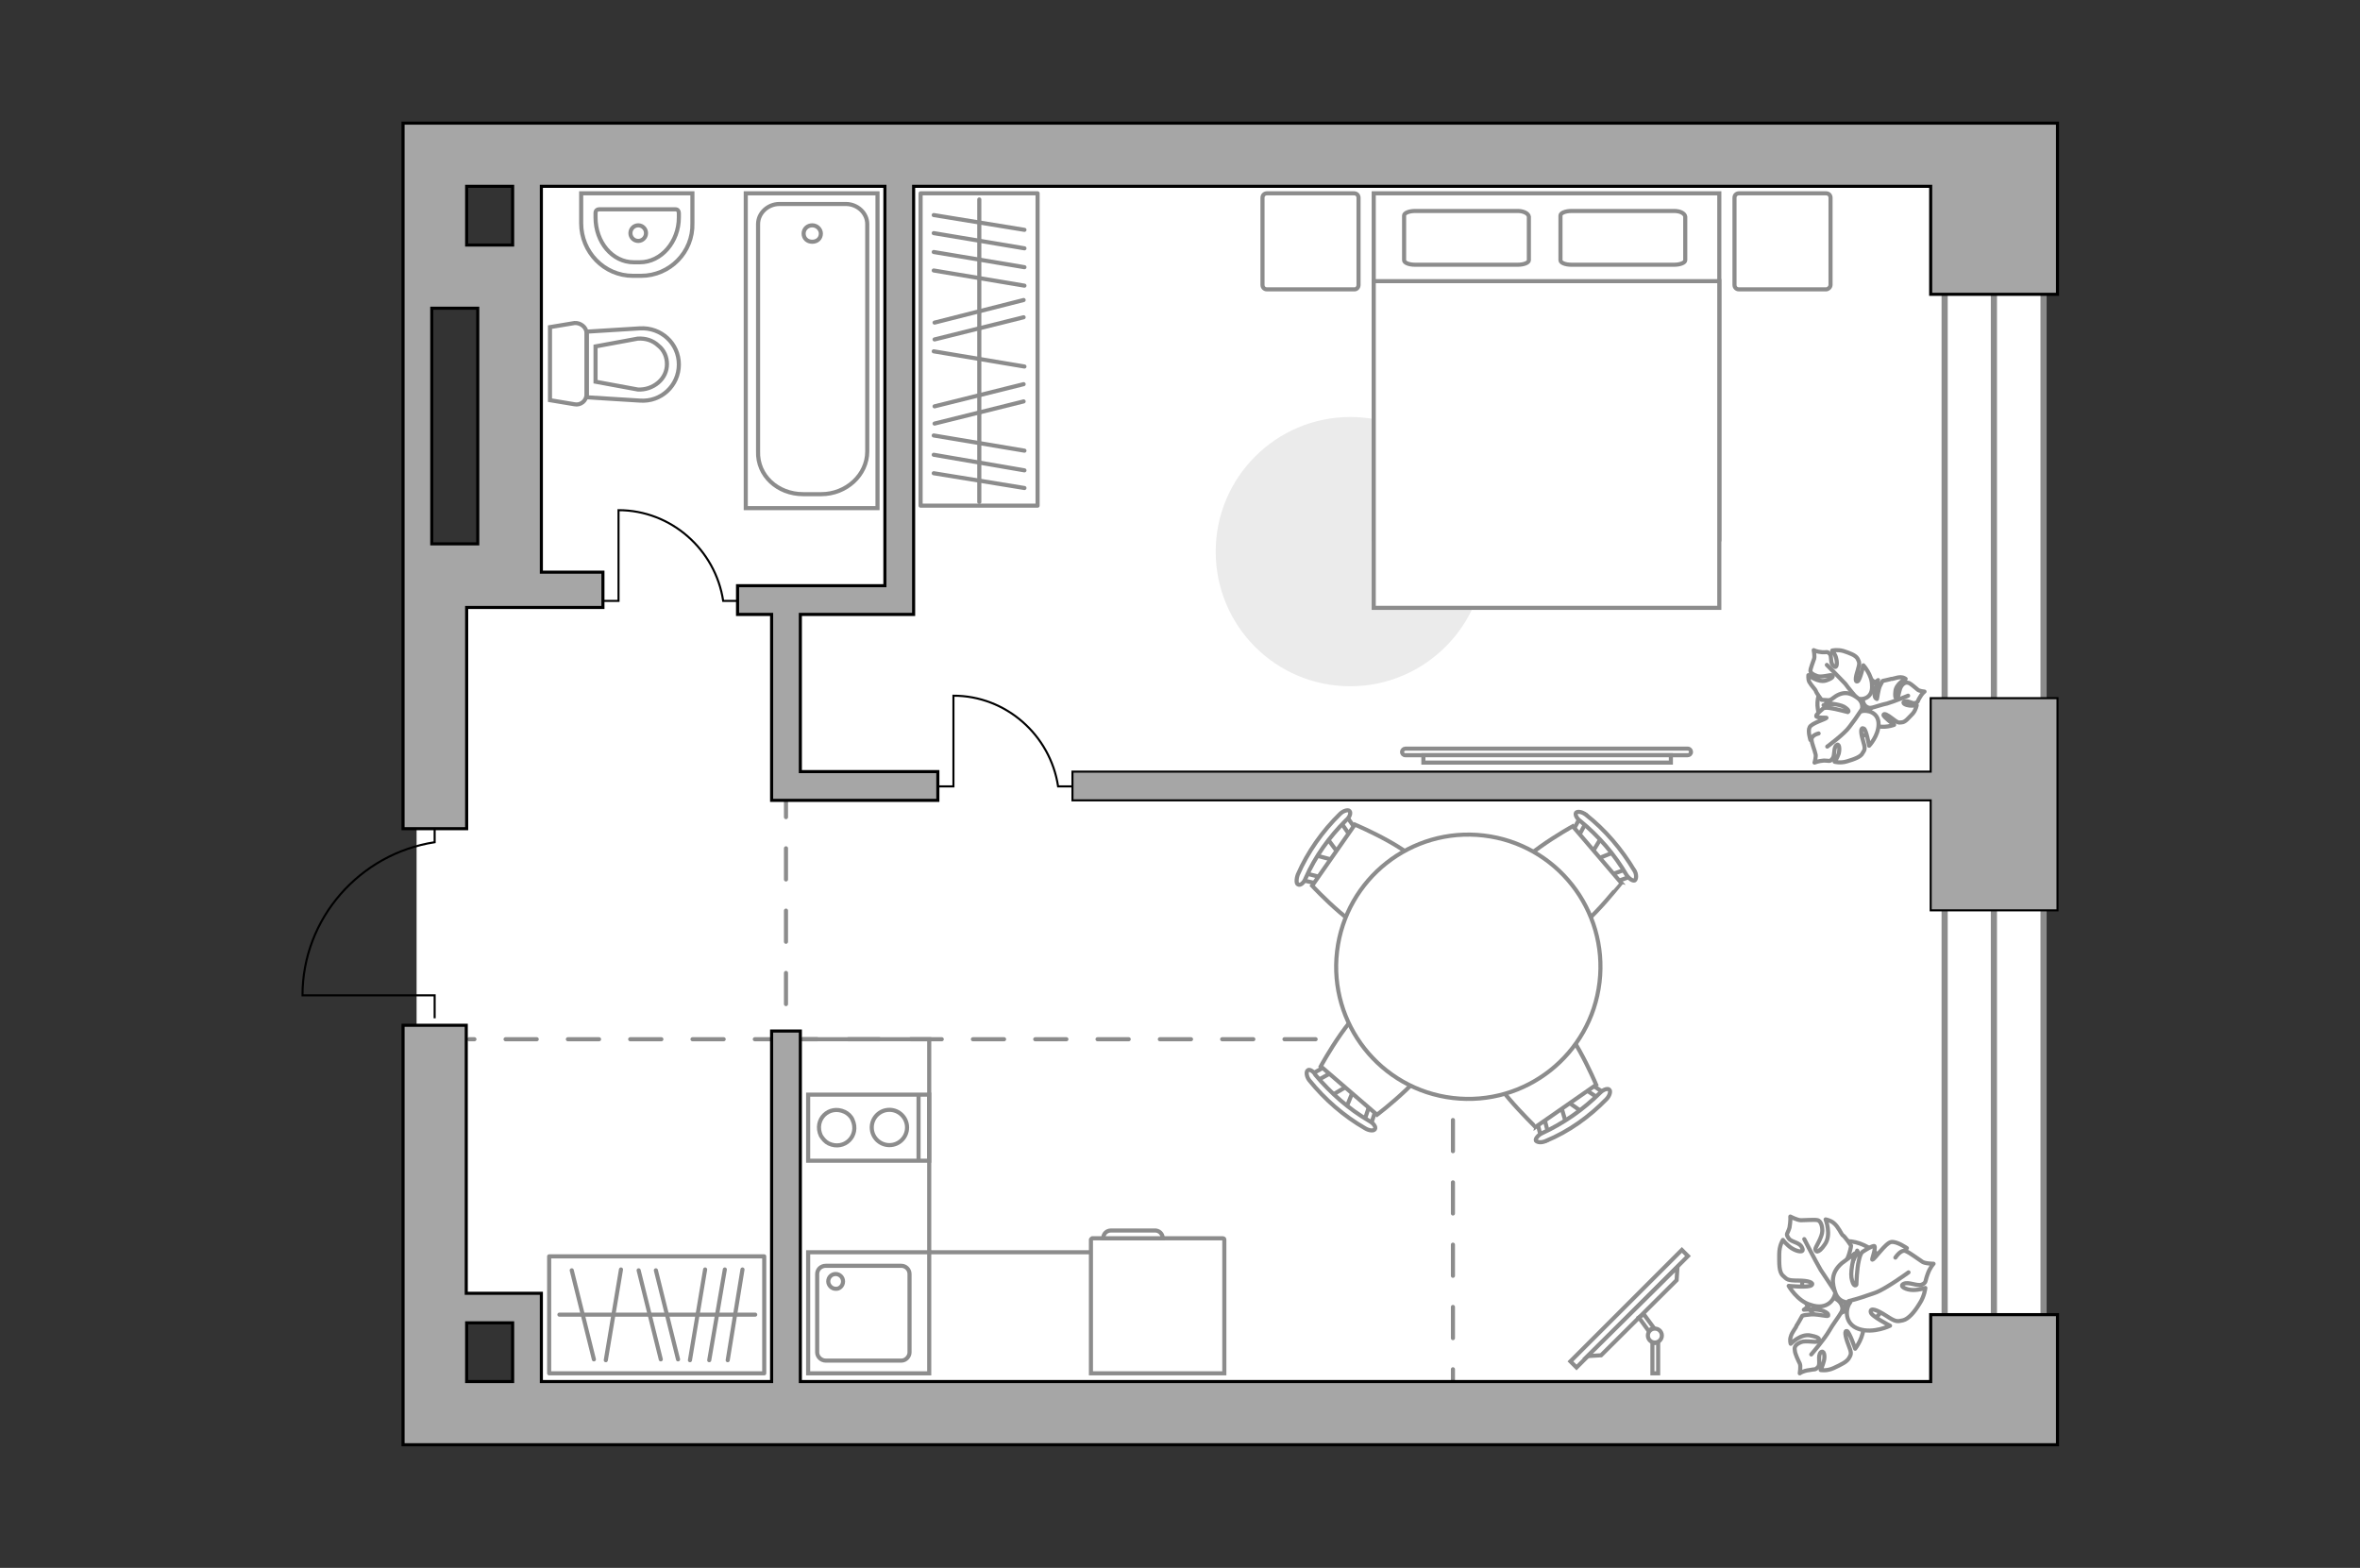 <?xml version="1.0" encoding="utf-8"?>
<!-- Generator: Adobe Illustrator 23.1.0, SVG Export Plug-In . SVG Version: 6.00 Build 0)  -->
<svg version="1.1" id="Слой_1" xmlns="http://www.w3.org/2000/svg" xmlns:xlink="http://www.w3.org/1999/xlink" x="0px" y="0px"
	 viewBox="0 0 575 382" style="enable-background:new 0 0 575 382;" xml:space="preserve">
<rect x="0" y="0" width="575" height="382" fill="#333333" stroke="none"/>
<style type="text/css">
	.st0{fill:#FFFFFF;}
	.st1{fill:#FFFFFF;stroke:#8C8C8C;stroke-width:1.5;stroke-linecap:round;stroke-miterlimit:10;}
	.st2{fill:none;stroke:#8C8C8C;stroke-width:1.5;stroke-linecap:round;stroke-miterlimit:10;}
	.st3{fill:none;stroke:#8C8C8C;stroke-linecap:round;stroke-linejoin:round;stroke-miterlimit:10;stroke-dasharray:7.591;}
	.st4{fill:none;stroke:#8C8C8C;stroke-miterlimit:10;}
	.st5{fill:#FFFFFF;stroke:#8C8C8C;stroke-miterlimit:10;}
	.st6{fill:#A6A6A6;stroke:#000000;stroke-width:0.5;stroke-miterlimit:10;}
	.st7{fill:none;stroke:#000000;stroke-width:0.5;stroke-miterlimit:10;}
	.st8{fill:#A6A6A6;stroke:#000000;stroke-width:0.752;stroke-miterlimit:10;}
	.st9{fill:#EBEBEB;}
	.st10{fill:#FFFFFF;stroke:#8C8C8C;stroke-linecap:round;stroke-linejoin:round;stroke-miterlimit:10;}
	.st11{fill:none;stroke:#8C8C8C;stroke-linecap:round;stroke-linejoin:round;stroke-miterlimit:10;}
	.st12{fill:#FFFFFF;stroke:#8C8C8C;stroke-width:1;stroke-miterlimit:10.001;}
	.st13{fill:#FFFFFF;stroke:#8C8C8C;stroke-width:1;stroke-miterlimit:9.998;}
</style>
<g id="bg">
	<polygon class="st0" points="128.4,318.1 128.4,344.3 485.9,344.3 485.9,37.7 128.4,37.7 128.4,138.2 101.5,138.2 101.5,318.1 	"/>
</g>
<g id="windows">
	<rect x="473.8" y="37.7" class="st1" width="24.1" height="306.6"/>
	<line class="st2" x1="485.8" y1="37.7" x2="485.8" y2="344.3"/>
</g>
<g id="plan">
	<g>
		<line class="st3" x1="191.5" y1="253.2" x2="114.3" y2="253.2"/>
		<line class="st3" x1="191.5" y1="191.5" x2="191.5" y2="253.2"/>
		<polyline class="st3" points="191.5,253.2 354,253.2 354,344.3 		"/>
		<g>
			<g>
				<rect x="196.9" y="266.7" class="st4" width="29.5" height="16.1"/>
			</g>
			<line class="st4" x1="223.8" y1="266.7" x2="223.8" y2="282.9"/>
			<circle class="st4" cx="216.7" cy="274.7" r="4.3"/>
			<path class="st4" d="M201.9,278.6c3.8,1.8,7.6-1.9,5.8-5.8c-0.4-0.9-1.1-1.5-1.9-1.9c-3.8-1.8-7.6,1.9-5.8,5.8
				C200.5,277.5,201.1,278.2,201.9,278.6z"/>
		</g>
		<g>
			<g>
				<rect x="196.9" y="305.1" class="st4" width="29.5" height="29.5"/>
			</g>
			<path class="st4" d="M201.2,331.5h18.4c1.1,0,2-1,2-2v-19.1c0-1.1-0.9-2-2-2h-18.4c-1.2,0-2.1,0.9-2.1,2v19.1
				C199.1,330.5,200,331.5,201.2,331.5z"/>
			<path class="st4" d="M203.6,314c-1,0-1.8-0.9-1.8-1.8c0-1,0.8-1.8,1.8-1.8s1.8,0.8,1.8,1.8C205.4,313.3,204.5,314.1,203.6,314z"
				/>
		</g>
		<g>
			<rect x="181.7" y="47.1" class="st4" width="32.1" height="76.7"/>
			<path class="st4" d="M195.7,120.4h4.4c6.1,0,11.2-4.7,11.2-10.4V54.6c0-2.7-2.4-4.9-5.2-4.9h-16.2c-2.8,0-5.2,2.2-5.2,4.9V110
				C184.5,115.8,189.4,120.4,195.7,120.4z"/>
			<path class="st4" d="M195.8,56.9c0,1.2,0.9,2,2.1,2s2.1-0.8,2.1-2c0-1-0.9-2-2.1-2S195.8,55.8,195.8,56.9z"/>
		</g>
		<g>
			<path id="Vector_134_2_" class="st5" d="M156.2,67.2h-2c-7,0-12.6-5.8-12.6-12.8v-7.3h27.1v7.3C168.9,61.4,163.2,67.2,156.2,67.2
				z"/>
			<path id="Vector_133_2_" class="st5" d="M155.9,63.9h-1.5c-5.2,0-9.3-4.9-9.3-10.9v-1.1c0-0.6,0.4-0.9,0.8-0.9h18.7
				c0.5,0,0.8,0.4,0.8,0.9V53C165.4,58.9,161.1,63.9,155.9,63.9z"/>
			<circle class="st5" cx="155.5" cy="56.8" r="1.9"/>
		</g>
		<g>
			<path id="wc_2_" class="st5" d="M155.4,82.6"/>
			<g id="Group_26_2_">
				<path id="Vector_130_2_" class="st5" d="M142.9,81.1v15c0,1.6-1.5,2.7-2.9,2.4l-6-1V79.7l6-1C141.5,78.6,142.9,79.8,142.9,81.1z
					"/>
				<path id="Vector_131_2_" class="st5" d="M165.4,88.8c0,5.1-4.3,9.2-9.5,8.8L143,96.8v-16l12.9-0.8
					C161.1,79.7,165.4,83.7,165.4,88.8z"/>
				<path id="Vector_132_2_" class="st5" d="M145.1,93l10.3,1.9c1.8,0.1,3.6-0.5,5-1.7s2.1-2.8,2.1-4.5s-0.7-3.4-2.1-4.5
					c-1.4-1.3-3.1-1.8-5-1.7l-10.3,1.9C145.1,84.4,145.1,93,145.1,93z"/>
			</g>
		</g>
		<g>
			<polygon class="st6" points="470.4,221.8 501.3,221.8 501.3,170.1 470.4,170.1 470.4,188 261.3,188 261.3,195 470.4,195 			"/>
			<path class="st7" d="M105.9,200.2v5c-18.2,2.8-32.2,18.5-32.2,37.3h32.2v5.6"/>
			<g>
				<path class="st8" d="M98.2,30v171.9h15.5V148h33.2v-8.6h-15v-94l83.7,0v97.3h-35.9v7h8.3V195h40.5v-7H195v-38.3h27.6V45.4h247.8
					v26.3h30.9V30H98.2z M116.4,132.5h-11.2V75.1h11.2V132.5z M124.9,59.7h-11.2V45.4h11.2V59.7z"/>
				<path class="st8" d="M470.4,336.6H195v-85.4h-7v85.4h-56.1v-21.5h-18.3v-65.3H98.2V352h403.1v-31.7h-30.9V336.6z M124.9,336.6
					h-11.2v-14.3h11.2V336.6z"/>
			</g>
		</g>
	</g>
</g>
<g id="furniture">
	<g>
		<path id="Vector_8_1_" class="st5" d="M266.1,301.7H298c0.1,0,0.3,0.1,0.3,0.3v32.6h-32.5V302
			C265.9,301.8,266.1,301.7,266.1,301.7z"/>
		<path id="Vector_9_1_" class="st5" d="M283.3,301.7h-14.5c0-1.1,0.8-1.9,1.9-1.9h10.5C282.4,299.7,283.3,300.6,283.3,301.7z"/>
	</g>
	<path id="Vector_2_" class="st9" d="M329,167.2c-18.2,0-32.8-14.7-32.8-32.8s14.7-32.8,32.8-32.8s32.8,14.7,32.8,32.8
		C361.9,152.4,347.1,167.2,329,167.2z"/>
	<g>
		<rect x="133.8" y="306.1" class="st10" width="52.4" height="28.5"/>
		<line class="st11" x1="151.3" y1="309.3" x2="147.6" y2="331.4"/>
		<line class="st11" x1="171.8" y1="309.3" x2="168.1" y2="331.4"/>
		<line class="st11" x1="176.6" y1="309.3" x2="172.8" y2="331.4"/>
		<line class="st11" x1="180.9" y1="309.3" x2="177.3" y2="331.4"/>
		<line class="st11" x1="155.6" y1="309.5" x2="161" y2="331.2"/>
		<line class="st11" x1="159.8" y1="309.5" x2="165.2" y2="331.2"/>
		<line class="st11" x1="139.3" y1="309.5" x2="144.7" y2="331.2"/>
		<line class="st11" x1="184" y1="320.3" x2="136.3" y2="320.3"/>
	</g>
	<g>
		<rect x="224.3" y="47.1" class="st10" width="28.5" height="76.1"/>
		<line class="st11" x1="249.6" y1="60.5" x2="227.5" y2="56.8"/>
		<line class="st11" x1="249.6" y1="56" x2="227.5" y2="52.4"/>
		<line class="st11" x1="249.6" y1="89.3" x2="227.5" y2="85.6"/>
		<line class="st11" x1="249.6" y1="65.1" x2="227.5" y2="61.4"/>
		<line class="st11" x1="249.6" y1="69.6" x2="227.5" y2="65.9"/>
		<line class="st11" x1="249.6" y1="109.8" x2="227.5" y2="106.1"/>
		<line class="st11" x1="249.6" y1="114.6" x2="227.5" y2="110.8"/>
		<line class="st11" x1="249.6" y1="118.9" x2="227.5" y2="115.3"/>
		<line class="st11" x1="249.4" y1="93.6" x2="227.7" y2="99"/>
		<line class="st11" x1="249.4" y1="97.8" x2="227.7" y2="103.2"/>
		<line class="st11" x1="249.4" y1="73.1" x2="227.7" y2="78.6"/>
		<line class="st11" x1="249.4" y1="77.3" x2="227.7" y2="82.7"/>
		<line class="st11" x1="238.6" y1="122.3" x2="238.6" y2="48.6"/>
	</g>
	<g>
		<g id="Group_2_7_">
			<g id="Group_3_7_">
				<path id="Vector_10_7_" class="st5" d="M328,269.9l2-4.9l-1-0.8l-4.6,2.7L328,269.9z"/>
			</g>
			<g id="Group_4_7_">
				<path id="Vector_11_7_" class="st5" d="M334.6,269.3c-0.5-0.3-0.9-0.2-1,0.2l-1.4,4.2c-0.1,0.3,0.1,0.8,0.6,1.1s0.9,0.2,1-0.2
					l1.4-4.2c0.1-0.2,0.1-0.7-0.3-0.9C334.9,269.3,334.8,269.3,334.6,269.3z"/>
			</g>
			<g id="Group_5_7_">
				<path id="Vector_12_7_" class="st5" d="M323,259.8l-3.8,2.1c-0.3,0.3-0.4,0.7,0,1.1s0.9,0.6,1.3,0.5l3.8-2.1
					c0.3-0.3,0.4-0.7,0-1.1c-0.1,0-0.1,0-0.2-0.1C323.7,259.8,323.1,259.7,323,259.8z"/>
			</g>
			<path id="Vector_13_7_" class="st5" d="M321.8,259.8l13.7,11.8c0,0,14.2-10.7,13.8-16c-0.4-4.6-9.2-12.1-13.7-11.8
				C330.3,244.1,321.8,259.8,321.8,259.8z"/>
			<path id="Vector_14_7_" class="st5" d="M318.6,260.8c-0.4,0.3-0.3,1.5,0.4,2.4c3.8,4.7,8.4,8.7,13.6,11.7c1,0.6,2.1,0.7,2.4,0.2
				s-0.3-1.4-1.4-2c-5-2.9-9.4-6.8-13.1-11.2C320,260.9,318.9,260.4,318.6,260.8z"/>
		</g>
		<g id="Group_2_6_">
			<g id="Group_3_6_">
				<path id="Vector_10_6_" class="st5" d="M390.2,204l-2.8,4.6l0.9,1l5-2L390.2,204z"/>
			</g>
			<g id="Group_4_6_">
				<path id="Vector_11_6_" class="st5" d="M383.6,203.7c0.5,0.3,0.9,0.3,1.1-0.1l2.1-3.9c0.2-0.3,0.1-0.8-0.4-1.2
					c-0.5-0.3-0.9-0.3-1.1,0.1l-2.1,3.9c-0.1,0.3-0.1,0.7,0.2,1C383.5,203.6,383.5,203.7,383.6,203.7z"/>
			</g>
			<g id="Group_5_6_">
				<path id="Vector_12_6_" class="st5" d="M393.8,214.8l4.2-1.5c0.4-0.2,0.5-0.6,0.2-1.1s-0.8-0.8-1.2-0.7l-4.2,1.5
					c-0.4,0.2-0.5,0.6-0.2,1.1c0.1,0.1,0.1,0.1,0.2,0.2C393.2,214.8,393.5,214.9,393.8,214.8z"/>
			</g>
			<path id="Vector_13_6_" class="st5" d="M395,215.1l-11.8-13.8c0,0-15.6,8.6-16.1,13.9c-0.2,4.5,7.4,13.4,11.9,13.7
				C384.2,229.2,394.9,215.1,395,215.1z"/>
			<path id="Vector_14_6_" class="st5" d="M398.3,214.5c0.4-0.3,0.5-1.5-0.1-2.4c-3.1-5.2-7.1-9.9-11.8-13.6c-0.9-0.7-2-0.9-2.4-0.5
				c-0.3,0.4,0.1,1.4,1.1,2.1c4.5,3.7,8.3,8.1,11.2,13.1C397,214.2,397.9,214.7,398.3,214.5z"/>
		</g>
		<g id="Group_2_2_">
			<g id="Group_3_2_">
				<path id="Vector_10_2_" class="st5" d="M320.6,208.4l5.2,1.4l0.8-1.2l-3.2-4.3L320.6,208.4z"/>
			</g>
			<g id="Group_4_2_">
				<path id="Vector_11_2_" class="st5" d="M322,214.7c0.3-0.5,0.1-0.9-0.3-1l-4.3-1.1c-0.3-0.1-0.7,0.2-1,0.7s-0.1,0.9,0.3,1l4.3,1
					c0.3,0.1,0.7,0,1-0.4C322,214.9,322.1,214.8,322,214.7z"/>
			</g>
			<g id="Group_5_2_">
				<path id="Vector_12_2_" class="st5" d="M330.2,201.9l-2.5-3.6c-0.2-0.3-0.7-0.3-1,0.1c-0.5,0.4-0.6,1-0.4,1.4l2.5,3.6
					c0.2,0.3,0.7,0.3,1-0.1c0-0.1,0.1-0.1,0.1-0.2C330.3,202.8,330.4,202.3,330.2,201.9z"/>
			</g>
			<path id="Vector_13_2_" class="st5" d="M330.1,200.9l-10.4,14.9c0,0,12.1,13.1,17.4,12.2c4.4-0.9,11.2-10.4,10.4-14.9
				C346.6,207.8,330.1,200.9,330.1,200.9z"/>
			<path id="Vector_14_2_" class="st5" d="M328.8,197.6c-0.3-0.4-1.5-0.1-2.3,0.7c-4.3,4.2-7.9,9.3-10.3,14.8
				c-0.4,1.1-0.4,2.3,0.1,2.4c0.5,0.3,1.4-0.4,1.8-1.5c2.3-5.3,5.8-10.1,9.8-14.1C328.9,199.1,329.2,198,328.8,197.6z"/>
		</g>
		<g id="Group_2_1_">
			<g id="Group_3_1_">
				<path id="Vector_10_1_" class="st5" d="M385.6,271l-4.4-3.1l-1.1,0.8l1.5,5.1L385.6,271z"/>
			</g>
			<g id="Group_4_1_">
				<path id="Vector_11_1_" class="st5" d="M386.6,264.5c-0.5,0.4-0.5,0.8-0.1,1.1l3.6,2.4c0.2,0.2,0.8,0.1,1.1-0.3
					c0.5-0.4,0.5-0.8,0.1-1.1l-3.6-2.4c-0.2-0.2-0.7-0.2-1,0.1C386.6,264.3,386.6,264.4,386.6,264.5z"/>
			</g>
			<g id="Group_5_1_">
				<path id="Vector_12_1_" class="st5" d="M374.5,273.3l1.1,4.3c0.2,0.4,0.5,0.6,1.1,0.3c0.5-0.1,0.8-0.6,0.7-1l-1.1-4.3
					c-0.2-0.4-0.5-0.6-1.1-0.3c-0.1,0.1-0.1,0.1-0.2,0.2C374.5,272.7,374.4,273.1,374.5,273.3z"/>
			</g>
			<path id="Vector_13_1_" class="st5" d="M374.1,274.6l14.8-10.3c0,0-6.9-16.5-12.1-17.5c-4.4-0.8-14,5.9-14.8,10.3
				C361.1,262.4,374.1,274.4,374.1,274.6z"/>
			<path id="Vector_14_1_" class="st5" d="M374.2,277.9c0.3,0.4,1.3,0.6,2.4,0.1c5.6-2.3,10.6-5.9,14.8-10.2c0.8-0.8,1.1-2,0.7-2.3
				c-0.3-0.4-1.4-0.1-2.2,0.7c-4.1,4.1-9,7.5-14.2,9.9C374.8,276.5,374,277.5,374.2,277.9z"/>
		</g>
		<g>
			
				<ellipse transform="matrix(0.117 -0.993 0.993 0.117 82.153 563.097)" class="st12" cx="357.6" cy="235.4" rx="32.2" ry="32.2"/>
		</g>
	</g>
	<g>
		<path class="st5" d="M342.4,184c-0.5,0-0.8-0.4-0.8-0.8c0-0.4,0.4-0.8,0.8-0.8h68.8c0.5,0,0.8,0.4,0.8,0.8c0,0.5-0.4,0.8-0.8,0.8
			H342.4z"/>
		<rect x="346.8" y="184" class="st5" width="60.3" height="1.8"/>
	</g>
	<g>
		<path id="Vector_60_4_" class="st5" d="M459.5,317.5c2.6-5.5,0-11.7-5.3-14.1c-5.5-2.6-11.6,0-14.1,5.3c-2.6,5.5,0,11.6,5.3,14.1
			C451,325.2,457.3,322.9,459.5,317.5z"/>
		<path class="st10" d="M454,322.7c0.3,3-2,5.9-2,5.9s-1.4-4.1-2-4.3s-0.5,1.1,0.3,3.2s0.8,2.3,0.3,3.2c-0.5,1.1-2.1,1.8-3.8,2.6
			s-3.2,0.5-3.2,0.5s0.5-1.1,0.8-2.3s0-2.7-0.8-2c-0.8,0.9,0,2.7-0.6,3.5c-0.8,0.9-0.8,0.5-2.1,0.8c-1.7,0.2-2.4,0.8-2.4,0.8
			s0.3-1.8,0-2.4s-1.2-2.4-1.2-3.2c-0.2-0.9,0.3-1.5,1.5-2s3.7,0.2,4.1-0.2s0.8-0.9-1.7-1.4c-2.4-0.6-4.9,2-4.9,2s-0.3-0.8,0-1.7
			c0.3-1.2,1.4-2.3,1.4-2.7c0.2-0.2,1.4-2.4,1.4-2.4s0.2-0.2,1.7-0.3c1.4-0.3,4.4,0.5,4.6,0.3c0-0.2,0.3-0.6-1.2-1.2
			s-4.7-0.3-4.7-0.3s0.2,0,2.4-2.1c2.3-2.1,4.3-1.4,5.9-0.2c1.7,1.4,0.9,3,0.9,3C450.2,319,453.1,319.3,454,322.7z"/>
		<path class="st11" d="M450.2,314.9c-0.2,1.7-0.6,3.5-1.5,4.7c-0.6,1.1-2.3,3.3-3,4.6c-1.2,2.1-4.4,5.8-4.4,5.8"/>
		<path class="st10" d="M441.1,317.9c-3.2-0.9-5.3-4.6-5.3-4.6s5,0.5,5.6-0.2c0.6-0.6-0.8-1.1-3.3-1.1c-2.7,0-2.7-0.3-3.7-1.2
			s-0.9-3-0.9-5.2s0.9-3.5,0.9-3.5s0.9,1.2,2.1,2c1.4,0.9,3.2,1.2,2.6,0c-0.5-1.5-2.7-1.4-3.3-2.4c-0.8-1.2-0.3-0.9,0.2-2.6
			c0.3-1.7,0.2-2.7,0.2-2.7s1.7,0.9,2.6,0.9s3.5-0.2,4.1,0s1.1,1.1,1.1,2.6s-1.7,4-1.7,4.4c0,0.6,0.6,1.4,2.3-1.1
			c1.7-2.3,0.2-6.1,0.2-6.1s1.2,0.2,2,0.9c1.1,0.9,1.8,2.6,2.1,2.9c0.6,0.3,2.1,2.6,2.1,2.6s0,0.5-0.5,2.1c-0.5,1.8-2.6,4.7-2.6,4.9
			c0,0,0.8,0.6,2-0.8c1.5-1.5,2.6-5,2.6-5s0.2,0.2,1.1,3.5s-0.6,5.2-2.7,6.4c-2.3,1.2-3.7-0.3-3.7-0.3
			C447.3,316.4,445.3,319.4,441.1,317.9z"/>
		<path class="st11" d="M451.4,318.5c-1.7-0.8-3.2-2.3-4.3-3.8c-0.8-1.2-2.6-4-3.5-5.3c-1.4-2.4-4-7.5-4-7.5"/>
		<g>
			<path class="st10" d="M464.6,304.1c0,0-2.4-1.7-3.8-1.5s-4.1,4.3-4.6,4.3c-0.3,0.2,0.9-2.7,0.5-3.3c-0.5-0.2-2.9,1.4-2.9,1.4
				s-0.5,0.2-0.9,2.1c-0.5,2-0.6,5.8-0.6,5.9c-0.2,0.3-0.8,0.5-1.2-1.7c-0.3-2,0.8-5.9,0.8-5.9s-0.2,0.2-3.2,2.4
				c-2.7,2.4-2.4,4.9-1.4,7.5c1.1,2.4,3.5,2,3.5,2c-1.2,1.5-1.5,5.3,2.1,6.5s7.6-0.8,7.6-0.8s-4.7-2.4-4.7-3.3
				c-0.2-1.2,1.5-0.6,3.8,0.9s2.6,1.4,4,1.1s2.9-2.1,4.1-4.1c1.2-1.8,1.4-3.8,1.4-3.8s-1.4,0.5-3,0.5s-3.5-0.9-2.3-1.5
				s3.2,0.6,4.4,0.2c1.2-0.5,0.8-0.8,1.4-2.4c0.6-1.8,1.5-2.7,1.5-2.7s-2.3,0-2.9-0.6c-0.8-0.5-2.9-2.1-3.7-2.4
				c-0.8-0.5-1.8,0.2-2.7,1.5"/>
			<path class="st11" d="M450.4,317c2.1-0.5,4.7-1.4,6.4-2c2.6-0.9,8.2-5,8.2-5"/>
		</g>
	</g>
	<g>
		<path id="Vector_60_3_" class="st5" d="M458.8,170.8c-0.6-4.4-4.5-7.7-8.9-7c-4.4,0.6-7.7,4.5-7,8.9c0.5,4.4,4.5,7.7,8.9,7
			C456.2,179.5,459.3,175.4,458.8,170.8z"/>
		<path class="st10" d="M455.9,172.5c0,0-1.4,0.1-1.9-1.3c-0.4-1.5-0.6-3.1,1.5-4.2c2.1-1.2,2.1-1.3,2.1-1.3s-0.9,2.2-0.9,3.4
			c0.1,1.2,0.5,1.1,0.6,1.2c0.1-0.1,0.3-2.4,0.8-3.3c0.5-1,0.6-1.1,0.6-1.1s1.9-0.4,2.1-0.5c0.3,0.1,1.3-0.4,2.3-0.4
			c0.7,0,1.2,0.4,1.2,0.4s-2.4,1.2-2.5,3.1c-0.2,1.8,0.3,1.8,0.5,1.5c0.3-0.3,0.4-2.1,1-2.9s1.2-0.9,1.8-0.7
			c0.5,0.2,1.6,1.2,2.1,1.6c0.4,0.4,1.7,0.5,1.7,0.5s-0.6,0.4-1.2,1.5c-0.6,0.9-0.2,1-1.1,1.3c-0.7,0.2-1.8-0.7-2.6-0.4
			c-0.7,0.4,0.3,0.9,1.2,1s1.8-0.1,1.8-0.1s-0.2,1.2-1,2.1c-1,1-1.8,2.1-2.7,2.1c-0.8,0.1-0.9,0.1-2.2-0.9s-2.1-1.4-2.2-0.9
			c0,0.5,2.6,2.4,2.6,2.4s-2.6,1-4.7,0.1C454.5,175.5,454.9,173.4,455.9,172.5z"/>
		<path class="st11" d="M464.9,169.5c0,0-3.4,1.4-5.1,1.9c-1.1,0.2-3.1,0.9-4,1.1c-1.1,0.3-2.5,0.3-3.7,0"/>
		<path class="st10" d="M452.4,170.1c0,0,0.7,1.4-0.6,2.7c-1.4,1.2-3,1.9-5.2,0.5s-2.3-1.5-2.3-1.5s2.7,0,4.2-0.7
			c1.3-0.5,1-1.2,1-1.2c-0.1,0-2.7,0.8-4.1,0.7c-1.3-0.1-1.6-0.1-1.6-0.1s-1.3-1.7-1.4-2.2c-0.1-0.3-1.1-1.3-1.6-2.2
			c-0.3-0.7-0.2-1.6-0.2-1.6s2.4,1.9,4.3,1.3c2.1-0.7,1.8-1.3,1.3-1.3c-0.3-0.1-2.5,0.6-3.5,0.2c-1.1-0.4-1.6-0.8-1.6-1.3
			s0.7-2.3,0.9-2.9c0.2-0.6-0.1-2.1-0.1-2.1s0.7,0.4,2,0.5s1.2-0.3,1.9,0.4c0.6,0.7,0,2.3,1,3c0.7,0.7,0.9-0.6,0.6-1.8
			c-0.2-1.1-1-2-1-2s1.2-0.3,2.7,0.1c1.5,0.5,3,1,3.5,1.9c0.4,0.9,0.6,0.9,0,2.9c-0.6,1.8-0.6,2.9,0,2.6c0.6-0.3,1.4-3.9,1.4-3.9
			s2.1,2.3,2.1,4.8C456.4,170.1,453.7,170.7,452.4,170.1z"/>
		<path class="st11" d="M445.1,162c0,0,3,3,4.5,4.6c0.7,1,2.3,2.9,3,3.7c0.8,1.1,1.6,2.5,1.7,3.9"/>
		<g>
			<path class="st10" d="M443.1,178.7c-1.2,0.3-1.9,1-1.7,1.7c0,0.6,0.8,2.6,0.9,3.2c0.3,0.6-0.2,2.2-0.2,2.2s0.9-0.4,2.3-0.5
				c1.3,0,1.4,0.4,2.1-0.5c0.6-0.8,0.2-2.5,0.9-3.2c0.7-0.7,0.9,0.8,0.6,2c-0.4,1.2-1,2-1,2s1.4,0.4,3-0.1c1.7-0.5,3.4-1.1,3.8-2
				c0.6-0.9,0.7-1.1,0.1-3.1s-0.6-3.3,0.2-2.9c0.6,0.2,1.3,4.2,1.3,4.2s2.3-2.4,2.3-5.3c0-2.9-2.8-3.5-4.2-3.1c0,0,0.8-1.6-0.6-3
				c-1.6-1.3-3.3-2.1-5.6-0.7c-2.3,1.7-2.4,1.7-2.4,1.7s3.1,0.2,4.4,0.9c1.4,0.9,1.1,1.2,0.9,1.3c-0.1,0-2.8-0.8-4.4-1
				c-1.5-0.2-1.7,0.2-1.7,0.2s-1.7,1.4-1.6,1.8c0.3,0.5,2.7,0.3,2.5,0.4c-0.1,0.3-3.7,1.3-4.1,2.3c-0.5,0.9,0.2,3.1,0.2,3.1"/>
			<path class="st11" d="M445.2,181.9c0,0,4.2-3.1,5.4-4.8c0.8-1,2-2.7,2.9-4.1"/>
		</g>
	</g>
	<line class="st4" x1="226.4" y1="305.1" x2="265.8" y2="305.1"/>
	<g>
		<g>
			<path id="Vector_98_1_" class="st5" d="M334.7,131.4V47.1h84.2v84.3H334.7L334.7,131.4z"/>
			<path id="Vector_99_1_" class="st5" d="M418.9,148.1V79.2V68.5h-10h-74.2v79.6H418.9L418.9,148.1z"/>
			<path id="Vector_100_1_" class="st11" d="M372.5,52.8v10.6c0,0.6-1.2,1.1-2.7,1.1h-25c-1.6,0-2.7-0.5-2.7-1.1V52.5
				c0-0.6,1.2-1.1,2.7-1.1h25C371.2,51.4,372.4,52,372.5,52.8z"/>
			<path id="Vector_101_1_" class="st11" d="M410.6,52.8v10.6c0,0.6-1.2,1.1-2.7,1.1h-25c-1.6,0-2.7-0.5-2.7-1.1V52.5
				c0-0.6,1.2-1.1,2.7-1.1h25C409.4,51.4,410.5,52,410.6,52.8z"/>
		</g>
		<g>
			<path id="Vector_5_4_" class="st10" d="M444.9,70.5h-21.2c-0.7,0-1.1-0.5-1.1-1.1V48.2c0-0.7,0.5-1.1,1.1-1.1h21.2
				c0.7,0,1.1,0.5,1.1,1.1v21.2C446,70,445.4,70.5,444.9,70.5z"/>
			<path id="Vector_5_3_" class="st10" d="M330,70.5h-21.3c-0.7,0-1.1-0.5-1.1-1.1V48.2c0-0.7,0.5-1.1,1.1-1.1h21.2
				c0.7,0,1.1,0.5,1.1,1.1v21.2C331,70,330.6,70.5,330,70.5z"/>
		</g>
	</g>
	<polyline class="st4" points="195.5,253.2 226.4,253.2 226.4,305.1 	"/>
	<g>
		
			<rect x="377.8" y="317.8" transform="matrix(0.707 -0.707 0.707 0.707 -109.164 374.108)" class="st13" width="38.4" height="2.1"/>
		<polygon class="st5" points="408.7,308.7 386.8,330.4 390.1,330.2 408.5,311.9 		"/>
		<g>
			<path class="st5" d="M402.6,327.2v7.4h1.4V327c-0.2,0.1-0.6,0.2-0.8,0.2S402.7,327.2,402.6,327.2z"/>
			<path class="st5" d="M400.5,320.2l-1.2,0.8l2.4,3.3c0.2-0.3,0.8-0.6,1.3-0.7L400.5,320.2z"/>
		</g>
		<circle class="st5" cx="403.2" cy="325.4" r="1.7"/>
	</g>
	<path class="st7" d="M179.7,146.4h-3.5c-1.9-12.5-12.7-22.1-25.5-22.1v22.1h-3.8"/>
	<path class="st7" d="M261.3,191.6h-3.5c-1.9-12.5-12.7-22.1-25.5-22.1v22.1h-3.8"/>
</g>
<g id="points">
	<path id="g1" class="st11" d="M150.1,279"/>
	<path id="h1" class="st11" d="M150.1,209.6"/>
	<path id="s1" class="st11" d="M158,111.7"/>
	<path id="k1" class="st11" d="M272.8,278.1"/>
	<path id="r1" class="st11" d="M265.8,147.2"/>
	<path id="r2" class="st11" d="M433.5,246.8"/>
</g>
</svg>
